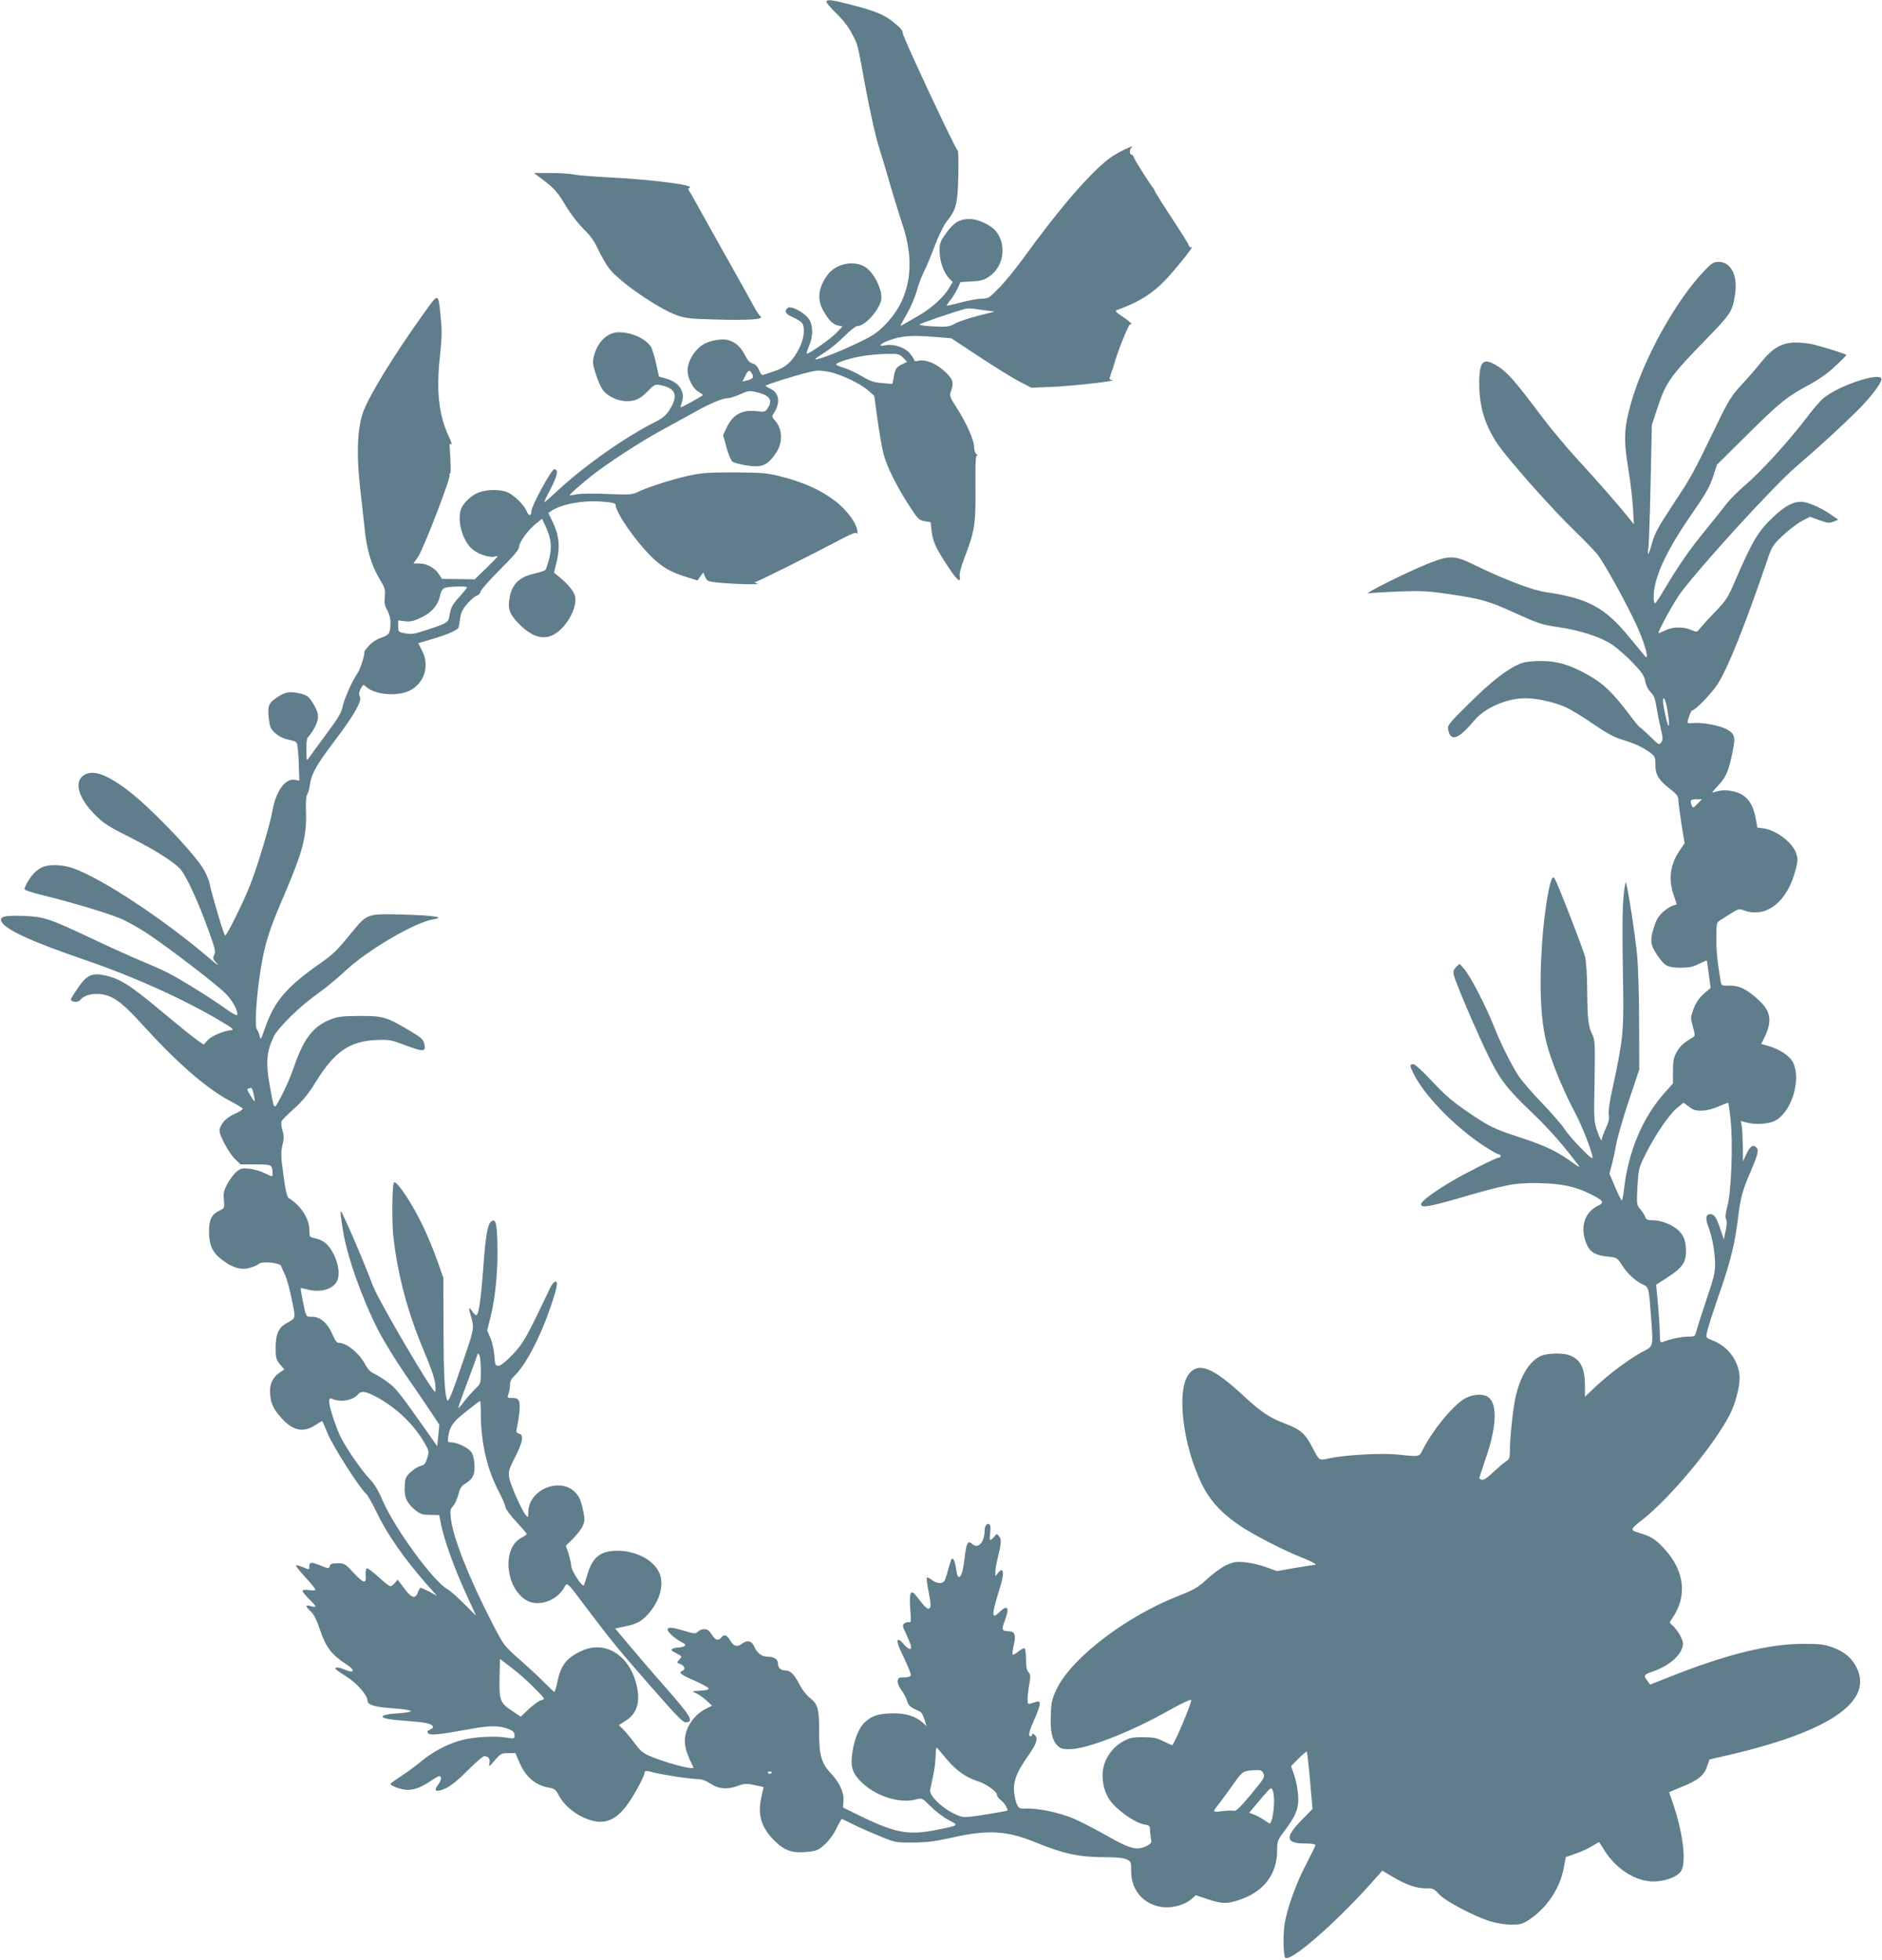<?xml version="1.0" standalone="no"?>
<!DOCTYPE svg PUBLIC "-//W3C//DTD SVG 20010904//EN"
 "http://www.w3.org/TR/2001/REC-SVG-20010904/DTD/svg10.dtd">
<svg version="1.0" xmlns="http://www.w3.org/2000/svg"
 width="1229pt" height="1280pt" viewBox="0 0 1229 1280"
 preserveAspectRatio="xMidYMid meet">
<g transform="translate(0,1280) scale(0.1,-0.1)"
fill="#607d8b" stroke="none">
<path d="M5396 12791 c-3 -5 25 -39 63 -76 45 -43 82 -91 104 -134 41 -78 35
-56 91 -362 25 -134 61 -298 81 -364 21 -66 59 -194 85 -285 27 -91 58 -191
69 -223 94 -269 56 -501 -109 -668 -57 -57 -82 -74 -198 -128 -118 -56 -251
-106 -259 -97 -2 2 25 20 59 42 35 21 93 69 130 106 37 37 75 68 85 68 47 0
128 84 155 160 21 61 -45 199 -112 232 -75 38 -182 13 -234 -55 -62 -81 -72
-162 -30 -236 37 -64 62 -89 96 -97 l30 -6 -38 -40 c-37 -39 -177 -138 -195
-138 -4 0 2 21 13 47 29 66 29 140 -1 181 -30 43 -117 88 -137 71 -25 -21 -15
-40 34 -61 26 -12 52 -28 59 -37 21 -28 15 -98 -14 -158 -44 -90 -88 -131
-168 -158 -38 -13 -73 -24 -77 -25 -4 0 -14 16 -22 35 -10 23 -24 37 -41 41
-18 4 -33 21 -50 54 -28 54 -62 86 -110 99 -37 10 -110 -1 -152 -23 -63 -32
-113 -112 -113 -178 1 -49 35 -116 70 -136 16 -9 30 -19 30 -22 0 -5 -135 -80
-144 -80 -3 0 0 14 6 30 24 70 -14 131 -98 156 l-51 15 -18 82 c-9 45 -25 94
-33 110 -32 53 -123 96 -209 97 -76 0 -140 -61 -164 -154 -10 -40 -9 -55 11
-117 13 -39 32 -85 44 -102 29 -43 98 -77 159 -77 58 0 89 15 142 70 36 37 43
41 75 35 91 -17 116 -56 81 -128 -28 -58 -52 -82 -111 -112 -201 -102 -460
-284 -638 -449 -45 -42 -84 -76 -87 -76 -3 0 15 39 40 86 46 87 54 129 24 129
-18 0 -149 -241 -149 -274 0 -32 -17 -33 -30 -1 -17 41 -78 102 -122 123 -42
20 -123 22 -179 5 -53 -15 -115 -71 -129 -115 -26 -78 12 -209 77 -262 38 -32
113 -55 144 -46 10 4 19 4 19 2 0 -3 -34 -38 -75 -78 l-75 -73 -106 2 -107 1
-23 34 c-27 40 -78 67 -128 67 l-36 0 30 43 c35 50 213 513 206 534 -3 8 -2
12 2 9 7 -4 7 51 -1 166 -2 29 0 34 10 26 7 -6 0 18 -17 53 -65 141 -82 296
-57 524 12 108 14 163 6 240 -17 179 -12 177 -111 39 -196 -273 -361 -543
-398 -649 -40 -117 -44 -301 -10 -565 5 -41 14 -127 21 -190 13 -137 44 -242
97 -330 36 -59 39 -70 35 -117 -4 -41 -1 -60 16 -88 12 -22 21 -53 21 -78 0
-72 -8 -85 -61 -102 -29 -10 -60 -30 -79 -51 -16 -19 -30 -36 -30 -38 0 -35
-26 -114 -48 -147 -38 -57 -88 -173 -97 -224 -5 -29 -36 -78 -109 -176 -55
-74 -106 -144 -113 -155 -10 -16 -12 -6 -12 57 -1 58 3 80 15 90 8 7 27 35 41
62 30 59 26 92 -16 159 -24 37 -36 47 -74 57 -70 17 -99 14 -149 -18 -63 -40
-72 -59 -63 -140 6 -57 11 -70 41 -98 23 -21 52 -36 89 -44 54 -12 54 -13 59
-53 3 -23 7 -80 8 -127 l3 -87 -31 5 c-61 10 -121 -72 -144 -198 -18 -100 -96
-360 -146 -488 -45 -114 -152 -331 -164 -331 -7 0 -85 260 -101 338 -6 30 -27
77 -49 110 -86 127 -350 399 -490 504 -143 107 -230 134 -287 92 -61 -46 -29
-150 81 -259 50 -51 88 -75 216 -139 184 -93 307 -172 345 -221 39 -52 114
-217 174 -384 46 -127 51 -147 40 -168 -11 -21 -9 -27 17 -55 16 -18 0 -8 -35
22 -304 262 -719 536 -908 601 -62 21 -146 25 -190 8 -15 -5 -41 -22 -56 -37
-28 -26 -67 -91 -67 -110 0 -5 51 -22 112 -37 184 -45 413 -113 505 -150 48
-19 136 -68 197 -110 140 -94 436 -321 498 -383 45 -43 85 -117 77 -141 -2 -6
-36 12 -74 40 -88 64 -301 197 -380 236 -33 17 -109 51 -170 76 -60 25 -207
91 -325 147 -280 132 -309 142 -446 148 -126 5 -162 -5 -143 -39 27 -52 201
-131 543 -248 321 -110 652 -259 892 -403 74 -44 85 -53 64 -56 -56 -7 -127
-37 -153 -65 l-27 -29 -41 28 c-23 15 -130 102 -238 192 -204 171 -270 212
-372 233 -78 16 -115 -2 -168 -80 -23 -33 -44 -67 -47 -75 -7 -19 42 -27 58
-9 25 31 70 45 129 41 78 -6 143 -51 263 -183 244 -269 432 -433 593 -518 40
-21 75 -42 78 -47 3 -5 -16 -18 -42 -30 -57 -25 -87 -52 -104 -91 -10 -27 -8
-37 24 -102 20 -40 52 -88 72 -107 l36 -35 99 0 c107 0 109 -2 110 -61 0 -21
0 -21 -49 3 -26 13 -73 27 -102 30 -48 5 -58 2 -85 -20 -16 -14 -43 -49 -58
-77 -24 -44 -28 -60 -24 -106 5 -54 4 -55 -28 -70 -52 -25 -69 -58 -69 -139 0
-89 23 -137 89 -186 66 -50 124 -66 179 -49 23 6 49 18 57 25 22 20 140 8 146
-14 3 -9 14 -34 25 -56 11 -23 31 -95 44 -160 27 -131 29 -122 -34 -157 -51
-28 -71 -72 -71 -158 0 -69 3 -79 28 -110 l29 -34 -31 -21 c-47 -31 -68 -80
-62 -141 5 -64 25 -104 83 -165 71 -76 139 -87 218 -33 21 14 39 24 40 22 2
-2 18 -39 36 -83 32 -79 206 -352 248 -389 12 -11 41 -61 65 -112 70 -148 181
-308 329 -477 l71 -80 -49 27 c-28 14 -53 26 -58 26 -4 0 -13 -14 -18 -30 -16
-46 -42 -38 -90 27 l-42 56 -18 -21 c-9 -12 -23 -22 -29 -22 -7 0 -42 27 -78
60 -36 33 -70 59 -76 57 -6 -2 -10 -22 -8 -45 5 -59 -13 -55 -81 18 -52 57
-57 60 -102 60 -37 0 -48 -4 -52 -19 -4 -17 -7 -17 -61 5 -61 24 -72 23 -72
-7 0 -23 2 -23 -45 -3 -20 8 -40 13 -42 10 -3 -3 24 -37 61 -77 36 -39 66 -76
66 -81 0 -6 -16 -7 -39 -3 -21 3 -41 2 -45 -3 -3 -5 15 -28 39 -52 25 -24 45
-47 45 -51 0 -4 -13 -4 -30 1 -38 11 -38 1 0 -35 20 -19 39 -57 61 -123 36
-108 76 -161 168 -220 61 -39 59 -64 -4 -38 -41 17 -65 20 -65 8 0 -4 32 -27
71 -51 67 -41 139 -123 139 -158 0 -28 47 -42 163 -50 64 -4 118 -12 120 -18
1 -6 -34 -12 -85 -15 -130 -8 -134 -33 -6 -44 37 -3 99 -9 137 -12 77 -6 117
-26 91 -44 -8 -5 -19 -11 -24 -13 -5 -2 -6 -9 -1 -16 10 -17 71 -11 261 24
145 27 205 27 271 0 24 -10 33 -20 33 -38 0 -24 -1 -24 -57 -15 -72 12 -209 4
-288 -17 -87 -22 -191 -77 -260 -135 -33 -28 -93 -72 -132 -98 -40 -26 -73
-50 -73 -53 0 -13 74 -39 111 -39 47 0 92 18 153 59 25 17 49 31 55 31 18 0
13 -30 -9 -58 -33 -41 -10 -50 52 -21 34 16 83 56 143 117 51 50 98 92 106 92
29 0 42 -17 35 -46 -6 -27 -3 -25 35 19 38 44 44 47 88 47 l47 0 24 -56 c40
-98 107 -155 197 -170 34 -5 42 -12 63 -51 45 -85 153 -158 250 -170 68 -8
127 22 185 95 45 56 125 202 125 227 0 11 10 11 53 0 64 -17 252 -45 299 -45
22 0 51 -11 79 -30 50 -34 107 -39 174 -15 48 18 60 18 123 4 l49 -10 -14 -62
c-29 -122 -1 -209 95 -299 61 -57 110 -72 203 -63 61 6 73 11 113 47 27 23 58
65 77 104 17 35 34 64 36 64 2 0 32 -14 66 -31 34 -18 111 -52 172 -77 109
-46 111 -46 225 -46 92 1 143 7 256 32 231 53 356 46 537 -27 198 -81 294
-101 478 -101 68 0 109 -5 128 -15 27 -13 28 -18 28 -77 -1 -178 170 -284 343
-212 19 8 45 24 57 36 l22 20 78 -26 c94 -31 125 -32 205 -5 162 54 248 168
248 325 0 60 3 66 48 126 77 102 95 150 89 233 -2 38 -14 97 -25 130 l-21 60
49 50 c27 27 51 47 54 45 2 -3 12 -88 21 -190 l16 -185 -70 -71 c-112 -114
-106 -154 21 -154 39 0 68 -4 68 -10 0 -6 -27 -61 -59 -123 -65 -122 -123
-282 -142 -391 -11 -65 -9 -210 4 -222 32 -32 328 225 564 490 l70 78 68 -40
c84 -51 156 -76 219 -75 44 1 51 -3 83 -38 40 -45 231 -146 337 -178 40 -12
95 -21 135 -21 57 0 74 4 112 29 119 77 207 207 232 347 l12 65 65 23 c36 12
85 35 108 50 24 15 45 26 46 24 1 -2 13 -21 27 -43 83 -139 227 -225 353 -212
70 7 131 33 153 65 38 57 14 253 -56 456 -12 33 -21 60 -21 61 0 1 31 14 69
29 114 45 157 77 177 135 l18 50 156 36 c653 156 927 356 795 581 -32 54 -77
89 -151 116 -49 18 -80 22 -189 22 -224 -1 -495 -67 -859 -211 l-140 -55 -18
24 c-27 35 -23 42 35 61 115 40 197 116 197 183 0 30 -38 93 -73 123 -16 12
-15 15 2 40 101 144 83 310 -49 454 -57 63 -87 82 -167 106 -60 18 -59 22 22
85 187 148 473 493 573 691 34 67 62 174 62 234 0 106 -73 207 -177 247 -42
16 -44 19 -37 48 7 36 33 115 102 317 55 161 84 284 101 429 17 137 28 182 83
308 52 123 56 143 33 162 -20 17 -39 0 -64 -54 l-19 -41 -1 101 c-1 56 -4 115
-7 132 l-6 31 33 -9 c58 -17 146 -12 190 10 106 54 172 262 120 377 -21 46
-88 91 -167 113 l-43 12 19 38 c55 109 46 175 -37 250 -76 70 -126 94 -190 93
-51 -1 -52 -1 -57 30 -22 132 -29 205 -28 287 0 81 3 96 19 106 10 6 43 26 73
46 52 33 57 34 90 22 146 -53 284 58 337 270 15 61 15 69 -1 111 -26 67 -130
144 -210 155 l-40 5 -11 61 c-13 73 -40 122 -84 151 -41 27 -114 39 -163 26
-21 -6 -38 -9 -38 -9 0 1 20 24 44 50 48 51 66 93 91 220 20 95 13 116 -43
145 -47 24 -157 44 -212 39 -22 -2 -40 -1 -40 2 0 20 23 80 30 80 19 0 123
106 165 170 65 97 180 385 320 795 36 107 39 112 107 177 39 37 94 79 124 95
l54 28 61 -22 c53 -19 65 -21 92 -10 l31 13 -47 33 c-68 47 -154 84 -196 84
-50 1 -103 -27 -173 -92 -106 -98 -141 -156 -260 -431 -44 -103 -57 -123 -127
-195 -42 -44 -86 -92 -98 -107 -21 -28 -21 -28 -59 -12 -54 23 -125 21 -174
-5 -22 -11 -40 -18 -40 -16 0 19 106 211 145 263 139 185 610 701 753 823 160
138 296 263 398 364 95 94 171 196 159 214 -23 39 -282 -50 -378 -130 -21 -17
-72 -77 -114 -133 -110 -145 -292 -345 -393 -431 -47 -40 -106 -99 -130 -131
-25 -33 -87 -111 -139 -174 -98 -120 -168 -221 -261 -377 -30 -51 -58 -93 -62
-93 -4 0 -8 12 -9 28 -5 127 74 303 250 557 89 128 116 176 137 240 l26 80
192 190 c220 218 262 252 406 330 70 38 128 79 175 124 39 36 71 69 73 72 2 5
-117 44 -218 70 -25 6 -74 12 -110 12 -90 1 -152 -33 -228 -127 -31 -39 -90
-107 -131 -151 -66 -72 -83 -99 -168 -275 -146 -302 -158 -324 -279 -507 -91
-138 -118 -186 -134 -244 -24 -88 -35 -101 -25 -33 3 28 10 219 14 425 l8 374
33 100 c59 180 82 213 329 467 155 160 163 173 181 282 20 124 -25 216 -107
216 -31 0 -45 -8 -89 -54 -188 -194 -402 -579 -484 -872 -45 -159 -48 -237
-17 -424 14 -85 28 -202 31 -260 l6 -105 -27 35 c-65 81 -237 278 -346 395
-65 70 -173 200 -239 288 -161 215 -213 274 -275 314 -98 62 -123 39 -123
-113 0 -171 49 -309 160 -448 114 -143 335 -389 451 -501 63 -61 133 -133 157
-161 44 -52 201 -337 265 -480 53 -120 80 -224 48 -188 -4 5 -49 59 -99 120
-161 197 -270 256 -548 297 -93 14 -272 83 -473 181 -123 60 -157 60 -295 5
-131 -52 -430 -201 -391 -194 17 3 107 8 200 12 146 5 192 3 320 -16 223 -33
261 -44 440 -125 147 -67 174 -76 276 -91 146 -21 282 -65 357 -115 32 -22 93
-75 134 -118 61 -64 76 -86 82 -121 4 -25 17 -53 35 -71 23 -24 31 -46 40
-108 7 -42 20 -105 28 -139 13 -53 13 -65 1 -81 -13 -19 -16 -18 -73 39 -33
32 -63 59 -66 59 -4 0 -40 44 -80 98 -98 129 -160 188 -252 240 -122 70 -206
95 -312 95 -60 0 -105 -5 -134 -16 -82 -32 -187 -112 -333 -257 -137 -135
-147 -147 -141 -175 16 -82 67 -64 171 60 71 84 212 145 337 145 71 0 194 -28
260 -59 34 -15 115 -65 180 -110 88 -60 137 -87 189 -102 80 -24 136 -50 184
-86 29 -22 32 -29 32 -76 0 -66 21 -101 94 -158 44 -34 56 -50 56 -71 0 -15 9
-86 20 -156 l21 -129 -35 -52 c-60 -89 -72 -185 -36 -288 11 -32 20 -58 20
-59 0 -1 -11 -5 -25 -8 -14 -4 -43 -23 -65 -42 -31 -29 -45 -52 -61 -106 -26
-84 -21 -111 28 -183 46 -66 65 -75 152 -75 52 0 79 6 116 25 27 13 50 23 51
22 1 -1 7 -42 13 -90 l12 -89 -45 -39 c-31 -28 -51 -57 -66 -97 -21 -55 -21
-59 -5 -117 15 -56 15 -61 0 -70 -60 -35 -83 -56 -105 -95 -21 -38 -25 -58
-25 -126 l0 -80 -49 -55 c-149 -164 -244 -390 -272 -646 -4 -35 -10 -63 -13
-63 -4 0 -23 39 -44 88 l-37 87 15 55 c8 30 22 93 30 140 9 47 46 175 83 285
l67 200 -1 305 c0 168 -6 366 -13 440 -12 130 -64 467 -74 477 -3 2 -9 -35
-14 -84 -9 -95 -10 -239 -3 -623 4 -268 -4 -336 -70 -639 -18 -83 -28 -148
-24 -170 4 -26 -1 -51 -20 -91 -14 -30 -26 -64 -27 -75 0 -11 -12 12 -26 50
-24 69 -25 72 -20 335 4 237 2 269 -13 300 -28 57 -33 95 -35 290 -1 113 -7
201 -15 225 -16 54 -100 273 -157 414 -45 110 -47 112 -60 88 -20 -40 -50
-235 -62 -405 -22 -316 -9 -548 40 -705 38 -125 105 -283 175 -415 48 -90 114
-261 114 -295 0 -19 -148 134 -182 188 -18 28 -85 105 -150 173 -65 67 -133
147 -153 177 -49 78 -118 216 -161 326 -48 123 -151 322 -190 368 l-32 36 -22
-20 c-16 -15 -21 -27 -17 -50 7 -38 138 -348 221 -520 79 -164 124 -223 296
-387 113 -109 199 -207 304 -347 6 -8 -15 4 -46 27 -95 70 -176 109 -335 161
-184 61 -205 71 -359 176 -91 63 -145 110 -223 194 -61 66 -111 111 -122 111
-25 0 -24 -11 5 -68 77 -152 298 -372 494 -490 29 -18 57 -32 62 -32 6 0 10
-4 10 -10 0 -5 -5 -10 -11 -10 -18 0 -208 -96 -309 -155 -120 -71 -200 -131
-200 -150 0 -26 51 -17 252 41 307 89 353 98 508 97 152 -2 247 -21 347 -72
85 -42 93 -55 48 -76 -92 -44 -121 -151 -70 -259 22 -46 61 -67 136 -73 57 -6
59 -7 90 -54 35 -56 86 -103 135 -127 41 -19 41 -19 54 -191 17 -227 21 -210
-58 -252 -87 -48 -211 -140 -301 -224 l-71 -67 0 78 c0 144 -55 204 -184 204
-37 0 -81 -6 -99 -14 -78 -32 -140 -133 -171 -276 -17 -80 -36 -261 -36 -346
0 -45 -3 -54 -27 -70 -16 -10 -53 -42 -84 -71 -38 -37 -61 -51 -73 -47 -9 3
-16 8 -16 10 0 3 21 66 46 140 71 210 73 357 5 394 -38 20 -104 12 -152 -18
-80 -52 -204 -204 -268 -330 -24 -48 -19 -47 -161 -32 -105 11 -337 -1 -447
-24 -72 -15 -65 -20 -114 73 -46 88 -76 114 -171 151 -105 39 -162 77 -273
180 -203 188 -295 226 -359 149 -85 -101 -45 -460 81 -719 55 -114 134 -198
263 -283 97 -62 274 -153 388 -198 71 -28 108 -49 88 -49 -5 0 -62 -9 -128
-20 l-119 -21 -72 26 c-40 15 -102 29 -138 32 -57 5 -74 2 -121 -19 -30 -14
-86 -54 -124 -90 -61 -56 -83 -69 -191 -112 -337 -132 -690 -401 -789 -600
-34 -71 -39 -88 -42 -172 -5 -109 9 -172 45 -206 20 -19 35 -23 81 -22 116 3
393 111 638 249 82 46 151 79 153 73 5 -15 -101 -270 -124 -296 -1 -1 -26 10
-56 25 -46 23 -67 27 -134 27 -69 1 -87 -3 -132 -28 -80 -44 -133 -132 -133
-220 0 -78 26 -146 72 -193 60 -62 150 -120 198 -128 35 -6 40 -10 40 -35 0
-15 3 -41 6 -58 5 -27 2 -32 -24 -46 -65 -34 -110 -23 -259 62 -76 43 -176 95
-223 115 -91 39 -237 69 -310 65 -41 -2 -46 0 -59 27 -8 17 -17 55 -19 87 -5
68 19 128 97 238 53 76 62 109 36 130 -10 9 -15 9 -15 1 0 -6 -4 -11 -10 -11
-18 0 -11 30 25 111 41 93 45 124 15 115 -11 -3 -29 -9 -40 -12 -17 -5 -20 -2
-20 27 0 18 5 61 11 96 10 55 9 66 -5 82 -11 12 -16 37 -16 84 0 36 -4 68 -9
71 -5 4 -23 -6 -41 -20 -17 -15 -34 -24 -37 -20 -3 3 0 31 7 62 16 64 7 89
-31 90 -46 0 -50 11 -29 65 36 91 21 114 -37 57 -47 -46 -48 -16 -2 133 30 98
35 130 22 143 -4 4 -15 -3 -25 -16 l-18 -23 0 29 c0 15 6 54 14 85 25 102 27
126 11 146 -15 20 -15 20 -34 -3 -28 -32 -32 -28 -25 27 4 33 2 51 -6 56 -14
9 -30 -11 -30 -40 -1 -78 -42 -124 -81 -89 -29 26 -38 9 -50 -92 -11 -90 -22
-124 -39 -124 -5 0 -12 22 -16 49 -7 51 -19 80 -29 69 -4 -3 -13 -32 -22 -64
-8 -33 -19 -67 -24 -76 -13 -24 -50 -23 -83 3 -15 12 -30 18 -33 15 -4 -4 2
-47 12 -97 14 -71 15 -93 6 -102 -12 -12 -26 0 -87 79 -36 48 -48 24 -40 -82
6 -76 5 -93 -6 -89 -8 3 -21 0 -31 -7 -16 -12 -15 -17 13 -76 16 -35 30 -70
30 -78 0 -23 -19 -16 -47 16 -13 17 -29 30 -34 30 -17 0 -9 -29 36 -122 25
-51 44 -100 43 -108 -3 -10 -16 -15 -43 -15 -34 0 -40 -3 -43 -23 -2 -13 7
-37 22 -57 15 -19 32 -51 39 -72 11 -35 19 -42 87 -73 8 -4 20 -26 27 -50 l13
-43 -23 21 c-43 40 -107 62 -187 62 -98 0 -143 -13 -191 -57 -43 -39 -75 -122
-86 -224 -8 -77 9 -118 68 -174 95 -89 248 -136 352 -107 37 10 38 10 95 -46
31 -32 84 -72 117 -89 68 -36 71 -34 -79 -64 -189 -38 -273 -21 -526 104 l-85
42 3 42 c5 56 -25 120 -83 182 -62 66 -77 121 -76 271 1 146 -8 180 -60 221
-22 17 -51 54 -66 83 -34 68 -61 96 -93 96 -32 0 -50 17 -50 47 0 26 -27 43
-67 43 -38 0 -70 24 -88 66 -16 38 -45 45 -79 19 -32 -24 -55 -18 -77 20 -23
38 -39 44 -59 20 -19 -22 -37 -18 -57 12 -10 16 -22 31 -28 35 -17 13 -48 9
-67 -8 -17 -16 -23 -15 -90 5 -85 25 -108 26 -108 7 0 -16 49 -60 93 -82 23
-12 27 -18 16 -25 -8 -5 -25 -9 -39 -9 -14 0 -31 -4 -39 -9 -11 -7 -6 -13 20
-26 45 -23 45 -22 24 -45 -17 -19 -17 -20 9 -29 29 -12 34 -36 9 -45 -25 -10
-6 -24 88 -65 46 -21 84 -42 86 -48 3 -8 -16 -13 -54 -15 -57 -3 -57 -4 -29
-16 16 -7 47 -28 68 -47 l38 -35 -40 -20 c-91 -46 -149 -146 -136 -237 5 -37
20 -77 54 -146 10 -19 -147 20 -260 64 -70 28 -80 36 -126 97 -28 37 -62 78
-76 91 l-25 24 44 28 c71 45 95 113 76 214 -38 204 -200 315 -358 245 -102
-45 -141 -94 -164 -208 -7 -34 -16 -62 -19 -62 -3 0 -30 25 -60 56 -30 31
-103 99 -162 151 -108 95 -108 96 -183 241 -152 295 -256 557 -271 686 -6 49
-4 60 14 79 12 12 27 46 35 75 10 41 20 57 45 72 51 31 65 62 60 130 -3 40
-11 66 -24 81 -24 28 -91 58 -126 59 -25 0 -26 2 -21 38 10 66 32 98 119 165
46 37 86 67 89 67 3 0 5 -39 5 -87 0 -183 41 -360 116 -502 24 -46 44 -92 44
-103 0 -11 32 -54 70 -95 38 -41 70 -78 70 -82 0 -3 -17 -15 -38 -26 -123 -66
-103 -321 33 -405 74 -46 193 -10 245 75 27 44 11 58 160 -140 155 -205 208
-269 406 -495 197 -225 216 -243 240 -238 44 8 23 41 -143 231 -93 105 -204
235 -247 287 l-79 94 61 13 c79 16 110 32 155 82 71 79 102 180 78 254 -30 91
-148 158 -278 159 -113 0 -165 -42 -199 -161 -9 -31 -19 -60 -21 -64 -10 -16
-83 96 -83 127 -1 17 -9 53 -18 81 l-17 50 48 47 c26 27 55 64 63 84 14 33 14
44 -1 111 -13 59 -24 81 -50 108 -101 101 -304 14 -305 -130 -1 -38 -1 -39
-17 -20 -30 38 -101 200 -108 245 -6 40 -2 54 39 134 51 100 58 145 25 153
-18 5 -20 11 -14 37 17 81 23 150 15 172 -8 19 -17 24 -45 24 -33 0 -34 1 -25
26 6 14 10 40 10 58 0 22 8 40 26 57 70 64 163 238 229 424 51 146 62 195 42
195 -8 0 -24 -19 -35 -42 -154 -325 -173 -359 -244 -434 -47 -49 -78 -74 -93
-74 -20 0 -23 6 -27 68 -3 37 -14 89 -26 115 l-21 47 23 92 c31 122 49 312 44
475 -3 138 -12 169 -42 144 -23 -19 -36 -99 -51 -311 -15 -202 -30 -300 -45
-300 -5 0 -17 11 -26 25 -24 36 -26 26 -9 -31 22 -72 20 -86 -34 -244 -89
-264 -114 -326 -121 -304 -17 44 -23 166 -24 474 l-1 325 -39 110 c-21 61 -62
160 -91 221 -69 147 -175 307 -192 291 -13 -13 -15 -256 -4 -358 29 -250 93
-491 200 -744 43 -102 70 -180 73 -213 3 -29 2 -52 -1 -52 -20 0 -373 602
-407 695 -62 166 -200 485 -209 485 -4 0 2 -49 16 -135 28 -167 124 -439 230
-645 33 -65 112 -194 176 -287 64 -92 140 -204 169 -248 l53 -80 -7 -70 -7
-70 -74 105 c-177 251 -195 273 -251 314 -32 24 -72 48 -89 56 -20 8 -39 27
-52 51 -39 78 -124 149 -177 149 -13 0 -25 16 -41 55 -30 72 -79 115 -131 115
-44 0 -40 -8 -65 115 -8 38 -13 70 -11 72 1 1 18 -2 37 -7 80 -23 160 -6 193
42 28 39 21 117 -17 190 -33 64 -65 90 -130 103 -25 5 -27 9 -27 53 0 73 -57
160 -134 207 -12 7 -21 45 -35 150 -17 121 -18 147 -7 195 11 45 11 63 0 99
-8 26 -9 51 -4 60 4 9 42 46 83 83 55 50 91 94 138 170 123 200 221 268 399
276 73 3 95 0 155 -23 154 -58 167 -58 156 -3 -6 28 -18 40 -91 84 -157 93
-176 99 -330 99 -118 -1 -143 -4 -194 -24 -113 -45 -176 -129 -240 -319 -18
-53 -54 -135 -79 -181 -52 -96 -44 -105 -78 83 -24 137 -17 211 27 303 30 63
175 204 295 288 46 33 125 98 175 145 145 136 454 317 574 336 81 13 7 25
-195 31 -232 7 -239 5 -329 -106 -103 -126 -126 -150 -210 -209 -232 -163
-306 -251 -371 -442 -22 -62 -23 -64 -30 -35 -4 17 -12 36 -18 43 -16 20 -1
237 27 402 28 166 55 250 154 480 121 283 146 381 140 546 -2 56 1 96 8 105 6
8 14 35 17 61 10 73 42 131 161 288 129 170 181 262 166 291 -8 14 -6 27 5 50
17 31 17 31 38 12 58 -51 199 -63 281 -24 98 48 134 165 81 264 l-24 47 87 25
c103 30 171 60 177 78 2 6 6 33 10 60 5 36 16 59 47 95 23 26 50 49 62 52 12
3 22 15 24 26 2 11 59 76 127 144 90 90 125 131 125 149 0 30 59 111 111 152
l39 31 25 -54 c35 -77 40 -131 21 -208 -9 -36 -21 -69 -25 -73 -5 -5 -38 -15
-75 -24 -92 -21 -139 -65 -156 -146 -16 -77 -6 -111 48 -170 94 -100 176 -124
252 -73 76 50 139 170 126 239 -6 33 -44 80 -105 130 l-33 27 17 71 c23 95 17
167 -22 252 l-32 67 22 15 c68 44 206 69 329 59 66 -5 88 -10 88 -21 0 -48
122 -226 229 -334 72 -72 128 -105 236 -138 l70 -22 19 27 19 26 12 -30 c12
-26 18 -30 76 -36 106 -11 297 -16 264 -7 -16 5 -22 9 -13 10 15 1 351 169
575 287 55 29 83 39 87 31 2 -7 5 -4 5 6 2 51 -65 145 -149 208 -97 73 -208
122 -365 161 -78 19 -116 22 -290 23 -173 0 -214 -3 -304 -23 -112 -25 -274
-78 -330 -107 -31 -15 -52 -17 -190 -11 -86 4 -177 3 -203 -2 -27 -5 -48 -8
-48 -6 0 6 71 69 141 125 103 82 313 219 459 299 74 40 173 95 220 121 98 55
180 89 214 89 13 0 48 11 79 25 50 23 60 24 103 15 90 -20 113 -52 77 -106
-15 -24 -20 -25 -73 -19 -94 11 -156 -23 -195 -108 l-23 -48 22 -81 c12 -44
30 -86 39 -93 10 -7 50 -18 90 -24 105 -17 141 -1 199 88 42 67 37 154 -14
208 -18 20 -19 23 -4 46 44 66 34 133 -23 158 -17 8 -31 17 -31 20 0 6 159 57
272 86 57 15 76 16 135 6 78 -14 210 -76 265 -125 l37 -33 21 -152 c11 -83 29
-186 40 -229 22 -83 90 -220 176 -350 49 -74 57 -82 92 -88 l39 -6 7 -62 c8
-68 32 -118 118 -245 51 -76 74 -92 65 -46 -3 16 8 59 28 112 70 182 77 223
75 465 -1 177 1 217 12 211 7 -3 5 0 -4 8 -11 8 -17 27 -17 48 2 41 -52 161
-116 260 -42 65 -45 74 -36 102 22 60 15 82 -44 135 -57 52 -125 78 -173 65
-13 -3 -22 -1 -22 5 0 6 -14 27 -30 46 -34 39 -108 62 -160 51 -52 -11 -33 11
28 33 80 29 138 33 281 23 l123 -10 185 -122 c102 -67 219 -140 261 -161 l77
-40 125 5 c133 5 440 39 403 45 -21 3 -21 4 -7 45 9 23 17 49 19 57 18 70 95
264 105 262 22 -5 -1 18 -53 53 -43 29 -48 35 -31 41 139 50 226 104 312 193
66 69 195 230 174 217 -7 -4 -15 0 -19 11 -6 17 -29 54 -170 270 -29 46 -53
85 -53 88 0 3 -4 11 -10 18 -24 30 -120 181 -125 198 -4 10 -10 19 -15 19 -16
0 -16 35 0 48 28 23 -81 -28 -128 -60 -125 -85 -334 -325 -586 -673 -48 -66
-117 -150 -154 -187 -61 -63 -69 -68 -108 -68 -23 0 -84 -11 -135 -24 -52 -14
-95 -23 -97 -22 -1 2 10 19 26 38 15 20 36 54 46 76 l18 40 72 4 c59 3 81 9
114 31 97 63 118 210 45 298 -35 41 -116 79 -171 79 -66 0 -105 -24 -154 -93
-40 -57 -43 -67 -42 -122 1 -65 28 -139 64 -175 l21 -21 -25 -43 c-32 -54
-110 -126 -190 -173 -95 -56 -126 -73 -126 -70 0 2 20 38 44 81 24 42 52 107
62 144 9 37 31 94 47 127 17 33 50 112 73 175 24 63 58 131 75 152 64 80 73
116 77 302 2 93 0 166 -4 163 -9 -5 -359 743 -359 767 -1 19 -15 35 -66 76
-58 46 -123 72 -278 111 -121 31 -147 34 -155 20z m1044 -2019 l55 -7 -110
-28 c-60 -16 -128 -38 -150 -51 -36 -20 -51 -22 -137 -18 -54 2 -96 8 -93 13
5 7 234 85 300 102 11 3 34 3 50 1 17 -3 55 -8 85 -12z m-543 -308 l27 -27
-36 -18 c-37 -19 -42 -27 -53 -90 l-7 -37 -66 6 c-55 4 -79 12 -132 44 -35 21
-88 46 -117 55 -29 9 -53 19 -53 23 0 12 98 43 175 55 44 7 115 13 158 14 72
1 80 -1 104 -25z m-986 -105 c13 -25 5 -35 -34 -44 l-28 -7 17 36 c20 41 29
44 45 15z m-1861 -1395 c0 -3 -21 -29 -46 -58 -51 -56 -60 -72 -69 -129 -7
-43 -15 -47 -150 -92 -85 -28 -101 -30 -152 -19 -30 6 -33 9 -33 44 l0 38 45
-6 c37 -4 57 1 110 27 69 34 108 82 121 150 4 20 15 36 28 41 24 10 146 13
146 4z m7839 -804 c12 -74 14 -106 5 -97 -8 8 -33 125 -34 157 0 45 19 6 29
-60z m196 -610 c-26 -27 -30 -29 -37 -13 -14 36 -9 43 29 43 l37 0 -29 -30z
m-9426 -1909 c10 -47 6 -45 -28 11 -20 34 -20 37 -4 40 21 4 19 6 32 -51z
m9455 -95 c32 1 73 11 110 28 33 14 61 25 62 23 2 -2 9 -50 15 -108 17 -149 5
-472 -20 -564 -13 -48 -16 -76 -9 -88 6 -12 5 -38 -3 -75 l-12 -57 -23 69
c-27 78 -39 96 -66 96 -28 0 -33 -28 -13 -79 26 -68 44 -167 45 -245 0 -59 -9
-95 -55 -230 -30 -89 -59 -180 -65 -203 -11 -43 -11 -43 -58 -43 -43 0 -120
-17 -164 -35 -16 -6 -18 0 -19 56 0 35 -6 121 -12 191 l-12 127 77 50 c93 60
118 96 118 168 0 92 -30 139 -115 179 -30 14 -69 24 -97 24 -38 0 -48 4 -53
20 -4 11 -18 34 -32 51 -26 30 -26 32 -20 150 7 116 8 121 53 211 62 124 153
258 205 301 l43 35 35 -26 c27 -22 45 -27 85 -26z m-7974 -1697 c0 -85 0 -85
-36 -120 -19 -18 -52 -55 -72 -81 -19 -26 -37 -46 -39 -44 -2 1 26 81 62 176
36 96 65 176 65 179 0 4 5 -1 10 -9 5 -8 10 -53 10 -101z m-697 -165 c128 -64
250 -176 320 -293 42 -71 41 -68 25 -120 -10 -31 -19 -41 -40 -45 -15 -3 -44
-21 -65 -39 -33 -31 -37 -40 -40 -93 -5 -71 14 -113 70 -158 32 -25 46 -30 96
-30 l59 -1 12 -60 c20 -101 87 -288 160 -447 l69 -151 -79 79 c-43 43 -92 86
-107 94 -91 49 -343 393 -424 579 -29 68 -55 111 -89 146 -56 59 -162 216
-192 283 -35 82 -68 184 -68 215 0 24 3 28 18 21 56 -25 137 -11 171 30 19 22
45 20 104 -10z m1045 -1907 c73 -74 74 -74 47 -81 -15 -4 -51 -30 -81 -57
l-53 -51 -56 37 c-80 53 -86 71 -83 218 l3 122 75 -57 c41 -31 108 -90 148
-131z m2701 -475 c60 -69 123 -113 200 -137 49 -15 121 -66 121 -86 0 -10 11
-25 23 -34 21 -13 53 -63 45 -70 -5 -4 -179 -34 -239 -40 -49 -6 -63 -3 -116
23 -81 41 -156 118 -149 152 3 14 12 57 20 95 9 39 16 97 16 130 0 34 4 55 9
50 5 -6 36 -43 70 -83z m2062 -86 c10 -22 3 -34 -82 -136 -68 -82 -97 -110
-110 -107 -10 3 -45 2 -78 -2 -66 -8 -66 -9 -16 54 17 22 57 77 89 122 60 86
63 88 149 92 31 1 39 -3 48 -23z m-3211 10 c0 -11 -19 -15 -25 -6 -3 5 1 10 9
10 9 0 16 -2 16 -4z m3274 -128 c14 -53 2 -180 -20 -207 -2 -2 -16 6 -33 18
-16 12 -46 28 -66 37 l-37 15 48 57 c71 85 87 102 95 102 3 0 9 -10 13 -22z"/>
<path d="M3536 11633 c83 -62 104 -85 159 -178 31 -52 80 -115 115 -150 45
-43 71 -80 96 -134 19 -40 50 -95 70 -122 62 -85 323 -266 447 -309 53 -19 91
-23 254 -27 213 -6 314 1 290 20 -9 7 -29 37 -45 67 -16 30 -40 73 -52 95 -28
48 -290 518 -333 595 -16 30 -34 60 -39 67 -6 7 -4 13 4 16 46 16 -228 53
-502 67 -113 6 -227 15 -253 20 -26 6 -96 10 -154 10 l-106 0 49 -37z"/>
</g>
</svg>
